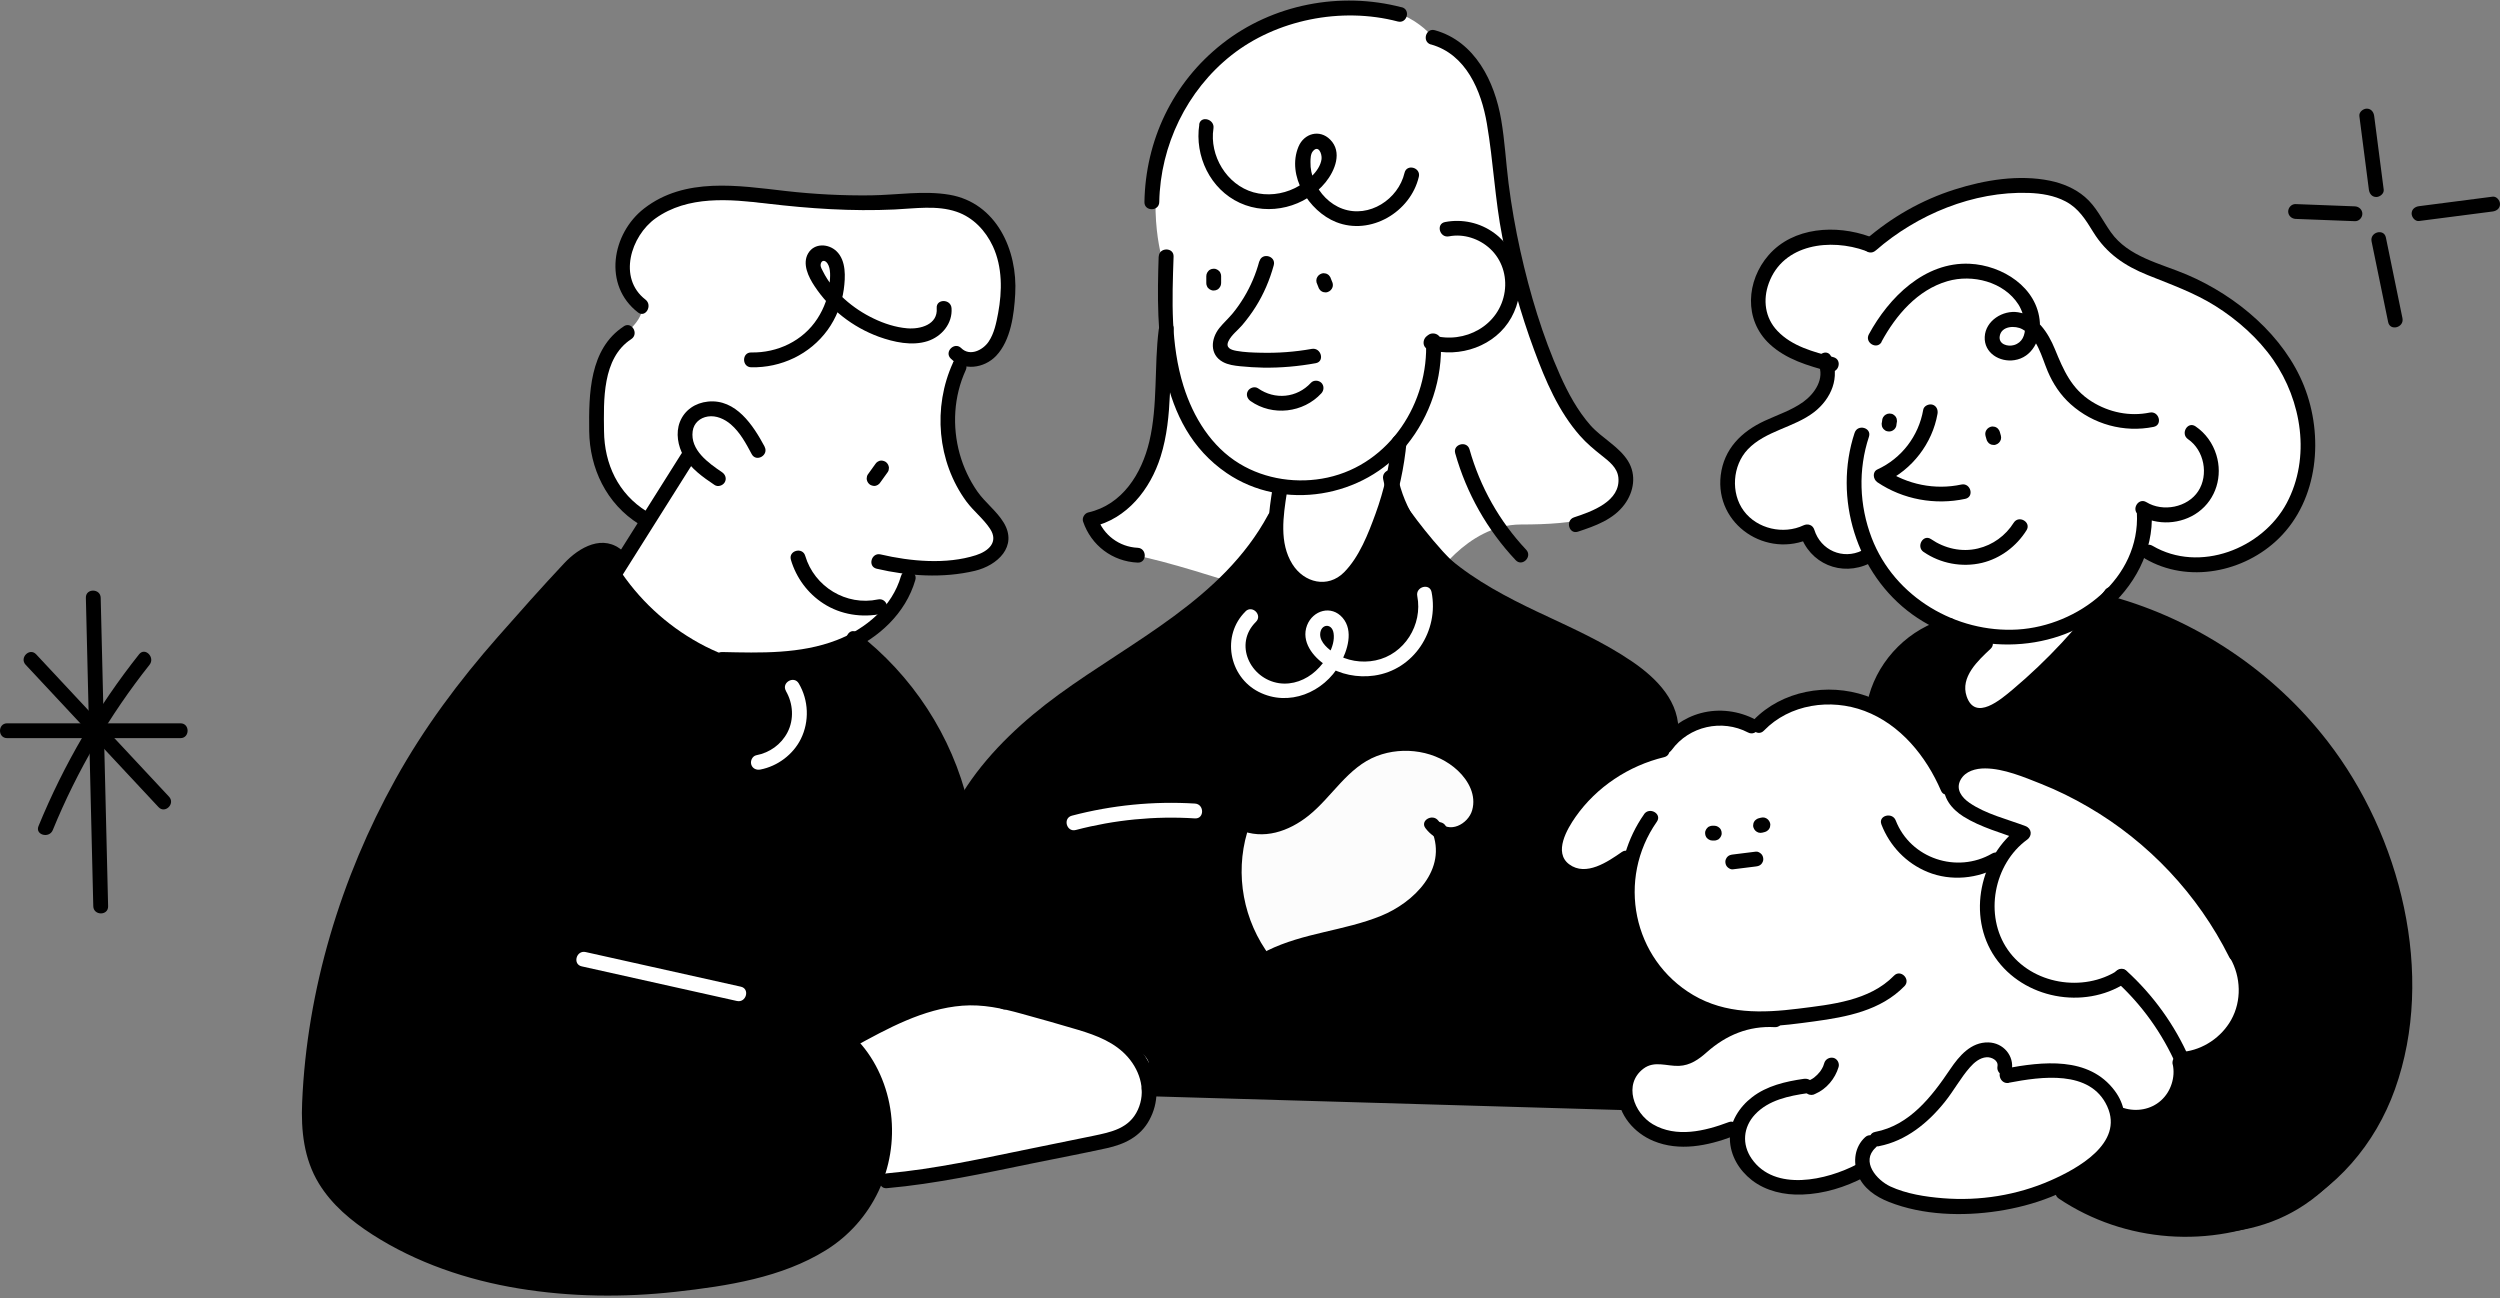 <svg width="722" height="375" viewBox="0 0 722 375" fill="none" xmlns="http://www.w3.org/2000/svg">
<rect x="0" y="0" width="722" height="375" fill="#808080" stroke="none"/>
<g clip-path="url(#clip0_2975_38303)">
<path d="M235.42 294.977L282.992 270.086L334.47 277.266L331.446 311.655C331.446 311.655 334.873 327.603 317.966 329.745C301.058 331.886 259.735 340.628 259.735 340.628H246.381L220.906 330.148L235.395 294.952L235.42 294.977Z" fill="white"/>
<path d="M645.654 274.24C656.313 302.256 630.435 306.665 630.435 306.665C630.435 306.665 630.133 312.509 626.529 318.405C622.951 324.3 612.747 322.688 612.747 322.688C612.747 322.688 605.893 343.472 576.387 348.385C546.881 353.298 537.357 336.746 537.357 336.746C537.357 336.746 533.426 342.565 519.542 343.472C505.633 344.379 500.418 326.013 500.418 326.013C500.418 326.013 499.133 328.608 486.408 329.087C473.683 329.566 469.803 316.037 469.803 316.037L464.512 294.446L434.477 255.093L441.683 218.184L483.334 214.279C483.334 214.279 490.339 208.434 493.463 207.603C496.588 206.797 505.936 209.644 505.936 209.644C505.936 209.644 512.588 205.587 518.887 202.665C525.186 199.743 539.398 203.37 539.398 203.37L555.927 206.721L564.822 183.997L550.006 172.911L540.229 160.97C540.229 160.97 541.791 162.809 532.796 162.229C523.801 161.65 521.911 153.588 521.911 153.588C521.911 153.588 523.549 157.115 512.311 154.973C501.073 152.832 498.956 140.537 498.931 134.113C498.906 127.689 513.293 122.272 521.029 118.946C528.764 115.621 527.328 104.788 527.328 104.788C527.328 104.788 510.9 100.026 509.287 93.652C507.7 87.278 508.783 64.1 539.322 70.348C539.322 70.348 567.845 51.956 583.392 53.569C598.913 55.181 602.491 60.346 615.241 74.076C627.991 87.807 650.114 77.704 664.93 116.528C679.721 155.351 629.78 173.188 618.819 158.148L608.362 174.952L637.163 227.834L645.654 274.24Z" fill="white"/>
<path d="M336.482 84.534C336.482 84.534 338.473 124.214 332.123 134.09C325.748 143.966 314.863 150.088 314.863 150.088C314.863 150.088 319.5 159.082 327.613 160.367C335.727 161.652 356.413 168.404 356.413 168.404L386.272 185.359L413.208 168.404C413.208 168.404 423.362 151.473 439.237 151.473C455.111 151.473 467.13 149.634 469.549 140.867C471.968 132.1 458.386 128.069 453.322 118.319C448.257 108.569 439.514 88.363 436.843 65.891C434.147 43.443 431.047 11.094 413.813 10.792C413.813 10.792 404.767 -1.452 386.247 3.133C367.727 7.718 349.963 9.784 339.708 31.652C329.452 53.495 335.449 74.079 335.449 74.079L336.482 84.534Z" fill="white"/>
<path d="M185.302 88.362C185.302 88.362 186.36 90.857 181.926 95.14C177.491 99.423 172.426 103.63 172.779 112.07C173.132 120.51 168.748 127.564 176.634 138.221C184.521 148.853 187.368 150.767 187.368 150.767L169.957 173.29L197.876 204.127L226.6 209.343L248.295 186.038C248.295 186.038 261.75 175.86 263.161 163.767C263.161 163.767 290.299 166.79 289.14 155C287.981 143.209 272.484 142.63 273.719 122.878C274.954 103.126 277.524 103.227 277.524 103.227C277.524 103.227 291.105 109.273 291.105 84.835C291.105 60.398 278.129 55.208 254.116 58.407C230.103 61.607 202.411 56.039 202.411 56.039C202.411 56.039 179.759 60.322 179.86 74.783C179.96 89.244 185.277 88.388 185.277 88.388L185.302 88.362Z" fill="white"/>
<path d="M562.932 180.621C562.932 180.621 550.661 185.408 547.133 191.051C543.605 196.695 541.816 203.32 541.816 203.32L555.171 215.161L561.924 226.07C561.924 226.07 563.41 217.731 573.187 219.772C582.963 221.813 614.46 232.797 629.276 251.365C644.092 269.933 648.728 284.671 648.728 284.671C648.728 284.671 645.452 305.607 630.46 306.69C630.46 306.69 631.544 315.029 626.555 318.43C621.565 321.831 611.587 322.587 611.587 322.587C611.587 322.587 609.597 338.636 594.579 342.868C588.935 341.734 659.009 385.244 686.977 320.496C721.498 240.632 641.169 189.162 641.169 189.162L609.017 172.609C609.017 172.609 583.442 206.167 574.774 206.218C566.106 206.268 565.451 196.795 565.451 196.795L574.774 183.695L562.957 180.596L562.932 180.621Z" fill="black"/>
<path d="M367.15 151.45C367.15 151.45 352.938 171.63 334.242 184.026C315.546 196.396 291.13 214.712 291.13 214.712L277.548 232.7C277.548 232.7 265.353 196.673 248.294 186.041C248.294 186.041 217.453 194.985 210.045 191.76C210.045 191.76 195.859 186.595 188.401 178.76C180.942 170.95 177.692 166.566 177.692 166.566L179.783 161.125C179.783 161.125 172.93 156.943 168.898 160.369C164.841 163.795 135.033 195.413 125.937 210.101C116.841 224.789 93.659 262.932 92.173 293.795C90.686 324.657 73.048 357.585 155.292 370.786C232.748 383.232 253.762 341.007 253.762 341.007C253.762 341.007 259.784 323.573 252.654 312.06L245.498 300.546C245.498 300.546 267.016 289.36 277.548 288.176C288.081 286.992 311.338 295.155 311.338 295.155C311.338 295.155 331.899 302.033 331.798 307.424C331.697 312.816 331.874 314.378 331.874 314.378L433.116 317.401L467.989 318.409C467.989 318.409 469.047 305.51 477.034 305.258C485.047 305.006 488.046 303.948 488.046 303.948L503.743 295.331C503.743 295.331 489.683 290.746 485.4 287.572C481.116 284.397 465.343 270.037 471.592 248.899L469.425 247.841C469.425 247.841 457.834 255.752 453.223 252.074C448.612 248.37 445.135 234.388 464.461 223.504C478.748 215.467 480.94 215.467 480.94 215.467C480.94 215.467 484.442 208.615 480.94 203.148C477.438 197.681 459.951 184.907 440.121 177.198C420.29 169.489 402.678 140.844 402.678 140.844C402.678 140.844 393.027 171.857 380.504 170.346C367.981 168.834 367.099 151.45 367.099 151.45H367.15Z" fill="black"/>
<path d="M358.938 238.241L356.922 251.77L359.92 266.987L365.942 277.266L388.948 270.086L404.041 265.299L415.505 255.121L418.327 244.313L415.556 239.425C415.556 239.425 425.357 243.506 427.499 232.673C429.641 221.84 412.935 213.148 404.015 214.307C395.096 215.466 381.036 227.534 376.702 232.673C370.68 239.778 358.887 238.216 358.887 238.216L358.938 238.241Z" fill="#FCFCFC"/>
<path d="M535.619 124.97C529.395 143.79 536.123 165.759 552.249 177.423C568.401 189.113 592.187 189.239 607.809 176.542C616.301 169.639 621.995 159.183 621.416 148.098C621.264 145.352 616.981 145.352 617.132 148.098C618.14 167.018 600.2 180.774 582.637 181.807C565.075 182.84 547.134 172.561 540.533 155.329C536.955 145.956 536.602 135.652 539.752 126.129C540.608 123.509 536.476 122.375 535.619 124.995V124.97Z" fill="black"/>
<path d="M617.738 148.727C622.903 151.902 629.984 151.473 634.847 147.896C640.012 144.117 641.952 137.491 640.088 131.394C639.055 128.018 636.988 125.121 634.066 123.13C631.773 121.568 629.631 125.272 631.899 126.834C636.585 130.034 637.921 137.138 634.847 141.849C631.773 146.561 624.642 147.946 619.879 145.024C617.511 143.588 615.369 147.291 617.713 148.727H617.738Z" fill="black"/>
<path d="M543.38 98.695C547.538 91.036 553.762 83.73 562.404 81.21C569.636 79.094 578.732 81.362 582.94 87.962C584.905 91.061 586.468 98.216 581.655 99.652C579.841 100.206 577.12 99.425 577.523 97.057C578.027 94.084 582.008 93.959 584.024 95.067C588.383 97.41 589.617 103.053 591.381 107.236C592.918 110.863 595.085 114.113 598.008 116.734C604.509 122.553 613.403 125.022 621.971 123.284C624.667 122.73 623.533 118.598 620.837 119.152C615.066 120.336 609.095 119.102 604.106 115.978C598.235 112.299 595.967 106.958 593.447 100.811C591.507 96.1 588.282 91.036 582.789 90.179C578.455 89.499 573.416 92.598 573.189 97.284C572.962 101.97 577.548 104.666 581.756 104.011C586.921 103.23 589.416 98.015 589.113 93.177C588.458 82.974 578.253 76.6 568.83 76.172C555.803 75.592 545.497 85.922 539.727 96.553C538.417 98.972 542.095 101.139 543.431 98.72L543.38 98.695Z" fill="black"/>
<path d="M529.499 103.153C523.754 101.617 517.556 100.029 513.322 95.57C509.719 91.791 509.064 86.601 510.828 81.789C514.985 70.351 528.718 68.789 538.797 72.442C541.392 73.374 542.501 69.243 539.931 68.311C530.305 64.834 517.908 65.489 510.778 73.677C504.327 81.084 503.546 92.345 511.055 99.349C515.842 103.808 522.217 105.648 528.365 107.285C531.036 107.991 532.17 103.859 529.499 103.153Z" fill="black"/>
<path d="M541.743 72.318C553.661 61.938 569.913 55.186 585.863 55.715C589.517 55.842 593.271 56.446 596.522 58.159C600.326 60.15 602.342 63.475 604.534 67.028C608.364 73.225 613.58 76.752 620.257 79.448C626.935 82.144 633.687 84.512 639.886 88.417C646.084 92.322 652.157 97.638 656.491 103.886C664.73 115.752 667.401 132.153 660.396 145.304C653.392 158.455 635.225 165.61 621.643 157.624C619.275 156.213 617.108 159.917 619.476 161.327C631.848 168.608 648.151 165.308 658.154 155.457C669.593 144.221 671.13 125.88 665.411 111.494C659.691 97.109 646.135 85.52 631.521 79.297C623.911 76.072 614.689 74.208 609.624 67.078C607.155 63.601 605.416 59.671 602.115 56.874C599.268 54.431 595.69 52.944 592.037 52.188C583.041 50.349 573.214 51.962 564.572 54.708C554.997 57.731 546.228 62.745 538.644 69.345C536.552 71.159 539.601 74.183 541.667 72.368L541.743 72.318Z" fill="black"/>
<path d="M525.138 105.117C527.078 109.299 524.105 113.683 520.779 116.076C517.453 118.47 513.371 119.805 509.617 121.543C502.889 124.668 497.875 129.656 496.943 137.264C495.229 151.574 510.272 161.45 522.997 155.429L519.847 154.144C522.543 162.811 531.841 166.665 539.954 162.685C542.424 161.475 540.257 157.772 537.787 158.981C532.193 161.727 525.819 158.906 523.979 153.01C523.551 151.6 522.115 151.121 520.83 151.726C515.059 154.446 507.475 152.758 503.62 147.569C499.765 142.379 500.344 134.443 504.754 129.782C509.894 124.39 518.083 123.509 523.904 119.024C528.867 115.195 531.564 108.871 528.817 102.925C527.658 100.431 523.979 102.598 525.113 105.092L525.138 105.117Z" fill="black"/>
<path d="M555.421 118.37C554.11 125.928 549.172 132.377 542.192 135.577C540.63 136.308 540.983 138.474 542.192 139.28C549.6 144.269 558.873 145.931 567.566 144.067C570.262 143.488 569.128 139.356 566.432 139.935C558.822 141.573 550.809 139.935 544.359 135.577V139.28C552.22 135.652 558.066 128.044 559.553 119.503C559.754 118.37 559.25 117.186 558.066 116.858C557.033 116.581 555.622 117.211 555.421 118.344V118.37Z" fill="black"/>
<path d="M555.553 159.41C560.416 162.76 566.64 163.919 572.385 162.559C577.726 161.274 582.363 157.772 585.26 153.136C586.722 150.793 583.018 148.652 581.556 150.97C579.213 154.698 575.509 157.394 571.225 158.402C566.539 159.536 561.625 158.402 557.695 155.706C555.427 154.144 553.285 157.848 555.528 159.41H555.553Z" fill="black"/>
<path d="M607.887 170.498C600.227 181.079 591.256 190.728 581.253 199.143C577.852 201.99 570.469 208.389 567.974 201.133C566.059 195.54 571.225 190.804 574.878 187.378C576.894 185.488 573.845 182.465 571.855 184.354C567.067 188.864 561.826 194.608 563.691 201.738C564.371 204.308 565.984 206.726 568.377 207.986C571.502 209.624 575.055 208.767 577.927 207.054C581.304 205.064 584.302 202.217 587.225 199.622C590.148 197.027 592.97 194.356 595.691 191.56C601.461 185.664 606.728 179.341 611.565 172.639C613.178 170.397 609.474 168.256 607.861 170.473L607.887 170.498Z" fill="black"/>
<path d="M608.815 176.365C647.442 187.097 678.183 217.909 688.388 256.682C696.3 286.763 692.948 324.655 664.576 343.096C644.066 356.424 617.004 356.071 596.746 342.441C594.453 340.905 592.311 344.608 594.579 346.145C613.628 358.943 638.598 360.732 659.31 350.932C674.681 343.651 685.969 330.5 691.663 314.577C703.506 281.422 693.276 241.289 672.211 214.105C656.589 193.925 634.516 179.086 609.924 172.258C607.253 171.527 606.119 175.659 608.79 176.39L608.815 176.365Z" fill="black"/>
<path d="M562.377 178.557C551.568 181.404 542.749 190.146 539.75 200.904C539.02 203.575 543.152 204.708 543.883 202.038C546.478 192.691 554.138 185.158 563.511 182.689C566.182 181.984 565.048 177.852 562.377 178.557Z" fill="black"/>
<path d="M644.121 276.762C647.196 282.153 647.422 289.056 644.373 294.523C641.577 299.537 636.285 303.139 630.54 303.769C629.381 303.895 628.424 304.651 628.398 305.911C628.398 306.969 629.381 308.178 630.54 308.052C637.797 307.271 644.474 303.139 648.052 296.69C651.832 289.888 651.63 281.322 647.8 274.595C646.44 272.202 642.736 274.368 644.096 276.762H644.121Z" fill="black"/>
<path d="M647.495 274.17C639.029 257.214 625.977 242.728 610.153 232.323C602.317 227.184 593.8 223.052 584.88 220.155C577.523 217.761 563.412 214.713 561.497 225.949C560.767 230.207 563.639 233.658 567.016 235.8C572.055 238.974 578.279 240.587 583.822 242.703L583.318 238.798C571.828 247.137 567.973 264.521 576.187 276.488C584.402 288.455 601.813 291.654 613.832 283.92C616.15 282.433 614.008 278.73 611.665 280.216C601.637 286.691 586.821 284.298 579.866 274.321C572.912 264.344 575.809 249.48 585.46 242.476C586.997 241.342 586.745 239.251 584.956 238.571C579.69 236.581 573.491 235.094 568.805 231.87C566.562 230.333 564.723 227.965 566.209 225.218C567.595 222.674 570.644 221.893 573.315 221.918C578.682 221.943 584.578 224.437 589.517 226.403C594.203 228.267 598.739 230.509 603.098 233.054C620.534 243.207 634.746 258.323 643.766 276.362C645.001 278.831 648.705 276.664 647.47 274.195L647.495 274.17Z" fill="black"/>
<path d="M611.112 283.387C618.595 290.19 624.517 298.478 628.574 307.75C629.027 308.808 630.589 309.06 631.496 308.505C632.58 307.876 632.731 306.641 632.252 305.583C628.07 296.009 621.846 287.393 614.136 280.364C612.095 278.525 609.071 281.523 611.112 283.387Z" fill="black"/>
<path d="M542.676 331.005C550.487 329.493 556.862 324.253 561.7 318.181C564.245 315.007 566.21 311.329 568.881 308.28C570.116 306.869 571.728 305.484 573.694 305.333C575.105 305.232 577.196 306.214 576.869 307.953C576.39 310.649 580.522 311.807 581.001 309.087C581.757 304.879 578.532 301.151 574.248 301.05C569.209 300.924 565.807 304.955 563.237 308.759C557.87 316.72 551.52 324.984 541.542 326.898C538.846 327.428 539.98 331.534 542.676 331.03V331.005Z" fill="black"/>
<path d="M580.193 312.69C589.39 310.951 603.677 308.81 608.565 319.517C613.454 330.225 599.797 337.581 592.238 340.907C582.512 345.19 571.677 346.903 561.094 346.046C556.08 345.643 550.536 344.787 545.925 342.645C541.994 340.806 537.333 335.465 541.667 331.459C543.708 329.595 540.659 326.572 538.643 328.436C535.645 331.182 535.09 335.465 536.527 339.194C538.064 343.174 541.717 345.618 545.547 347.13C555.299 350.984 566.814 351.312 577.044 349.75C587.274 348.188 597.68 344.484 605.617 337.984C612.547 332.29 616.679 322.969 610.732 315.008C603.224 304.955 589.844 306.593 579.034 308.608C576.338 309.112 577.472 313.244 580.168 312.74L580.193 312.69Z" fill="black"/>
<path d="M627.489 307.399C627.892 309.238 627.766 311.178 627.161 313.042C626.556 314.907 625.548 316.519 624.087 317.829C621.189 320.449 616.981 321.155 613.328 319.996C612.219 319.643 610.985 320.399 610.682 321.482C610.355 322.641 611.06 323.75 612.169 324.128C617.284 325.765 623.13 324.48 627.086 320.878C631.041 317.275 632.705 311.506 631.596 306.291C631.344 305.157 630.034 304.502 628.95 304.804C627.791 305.132 627.212 306.316 627.464 307.449L627.489 307.399Z" fill="black"/>
<path d="M564.271 226.225C559.433 214.988 550.664 204.986 538.872 200.93C527.81 197.126 514.632 199.444 506.393 207.984C504.478 209.975 507.501 212.998 509.416 211.008C516.85 203.324 528.667 201.636 538.469 205.314C548.85 209.219 556.283 218.415 560.567 228.366C561.65 230.885 565.354 228.719 564.271 226.199V226.225Z" fill="black"/>
<path d="M507.019 207.834C502.181 205.29 496.537 204.534 491.22 205.945C486.306 207.255 482.099 210.329 479.125 214.41C478.445 215.342 478.974 216.803 479.881 217.332C480.965 217.962 482.124 217.509 482.804 216.577C487.818 209.699 497.318 207.608 504.826 211.538C507.271 212.823 509.438 209.119 506.993 207.834H507.019Z" fill="black"/>
<path d="M479.456 214.51C469.679 216.878 460.684 222.345 454.158 230.029C450.907 233.859 447.707 238.368 447.002 243.483C446.296 248.597 448.866 253.031 453.78 254.618C459.903 256.583 465.673 253.106 470.561 249.756C472.804 248.194 470.687 244.49 468.394 246.052C464.363 248.849 458.038 253.232 453.175 249.605C448.589 246.178 452.596 239.376 455.015 235.924C461.087 227.258 470.385 221.136 480.615 218.667C483.286 218.012 482.152 213.88 479.481 214.535L479.456 214.51Z" fill="black"/>
<path d="M474.819 235.145C465.018 249.102 465.371 268.4 476.079 281.753C480.993 287.875 487.796 292.511 495.305 294.778C504.628 297.6 514.455 296.265 523.929 294.98C533.403 293.695 543.129 291.856 550.008 284.801C551.923 282.836 548.899 279.788 546.984 281.778C539.879 289.059 528.943 290.092 519.368 291.301C508.911 292.611 498.379 292.889 489.006 287.371C471.468 277.017 466.882 253.889 478.498 237.311C480.086 235.044 476.382 232.902 474.794 235.145H474.819Z" fill="black"/>
<path d="M543.356 238.115C545.774 244.338 550.537 249.326 556.735 251.846C563.438 254.566 571.249 253.811 577.473 250.208C579.866 248.822 577.699 245.119 575.306 246.504C565.176 252.375 551.771 247.966 547.488 236.956C546.505 234.412 542.348 235.52 543.356 238.09V238.115Z" fill="black"/>
<path d="M500.421 251.066C502.638 250.789 504.881 250.512 507.098 250.235C507.677 250.159 508.181 250.033 508.61 249.605C508.988 249.227 509.265 248.622 509.24 248.093C509.215 247.564 509.038 246.959 508.61 246.582C508.232 246.229 507.652 245.876 507.098 245.952C504.881 246.229 502.638 246.506 500.421 246.783C499.841 246.859 499.337 246.985 498.909 247.413C498.531 247.791 498.254 248.396 498.279 248.925C498.304 249.454 498.481 250.058 498.909 250.436C499.287 250.789 499.866 251.142 500.421 251.066Z" fill="black"/>
<path d="M494.576 242.752H495.08C495.383 242.752 495.66 242.701 495.912 242.575C496.189 242.5 496.416 242.349 496.592 242.122C496.794 241.92 496.945 241.694 497.046 241.442C497.172 241.19 497.247 240.913 497.222 240.61L497.146 240.031C497.046 239.678 496.869 239.351 496.592 239.099L496.164 238.771C495.836 238.57 495.458 238.469 495.08 238.469H494.576C494.274 238.469 493.997 238.519 493.745 238.645C493.468 238.721 493.241 238.872 493.064 239.099C492.863 239.3 492.712 239.527 492.611 239.779C492.485 240.031 492.409 240.308 492.435 240.61L492.51 241.19C492.611 241.542 492.787 241.87 493.064 242.122L493.493 242.449C493.82 242.651 494.198 242.752 494.576 242.752Z" fill="black"/>
<path d="M509.012 240.458L509.692 240.282C509.969 240.206 510.221 240.08 510.423 239.904C510.65 239.753 510.851 239.551 510.977 239.299C511.128 239.047 511.229 238.795 511.229 238.493C511.305 238.216 511.279 237.913 511.179 237.636L510.952 237.132C510.75 236.805 510.498 236.553 510.196 236.377L509.692 236.15C509.314 236.049 508.936 236.049 508.558 236.15L507.878 236.326C507.601 236.402 507.349 236.528 507.147 236.704C506.92 236.855 506.719 237.057 506.593 237.309C506.442 237.561 506.341 237.813 506.341 238.115C506.265 238.392 506.29 238.694 506.391 238.971L506.618 239.475C506.82 239.803 507.072 240.055 507.374 240.231L507.878 240.458C508.256 240.559 508.634 240.559 509.012 240.458Z" fill="black"/>
<path d="M512.565 292.384C506.064 292.031 499.462 293.795 494.095 297.473C491.575 299.212 489.383 302.21 486.46 303.268C483.235 304.452 479.556 302.537 476.18 303.268C470.636 304.527 466.832 310.246 467.134 315.789C467.487 322.037 471.896 327.177 477.54 329.52C484.974 332.593 493.112 330.93 500.369 328.209C502.914 327.252 501.805 323.095 499.235 324.078C492.356 326.673 484.117 328.663 477.339 324.682C471.871 321.458 468.721 313.118 474.618 308.634C477.792 306.241 481.32 307.954 484.873 307.828C488.123 307.702 490.593 305.963 492.936 303.872C498.505 298.934 505.031 296.213 512.565 296.642C515.311 296.793 515.311 292.51 512.565 292.359V292.384Z" fill="black"/>
<path d="M520.855 311.581C515.639 312.337 510.297 313.571 506.039 316.846C502.285 319.718 499.488 324.102 499.589 328.939C499.689 333.777 502.285 337.984 505.938 340.831C510.02 344.005 515.337 345.164 520.427 344.988C526.726 344.786 532.899 342.871 538.468 339.949C540.912 338.664 538.745 334.961 536.301 336.246C527.633 340.806 512.54 344.333 505.863 334.608C503.015 330.476 503.419 325.513 506.871 321.835C510.776 317.678 516.622 316.494 522.014 315.713C523.173 315.536 523.778 314.1 523.501 313.067C523.173 311.833 522.014 311.405 520.855 311.581Z" fill="black"/>
<path d="M526.851 307.021C526.751 307.349 526.625 307.702 526.499 308.029L526.725 307.525C526.373 308.357 525.919 309.138 525.365 309.843L525.692 309.415C525.163 310.095 524.533 310.725 523.853 311.254L524.281 310.926C523.601 311.455 522.845 311.909 522.039 312.237C521.585 312.438 521.182 313.068 521.056 313.521C520.905 314.025 520.98 314.705 521.283 315.159C521.585 315.612 522.014 316.016 522.568 316.142L523.147 316.217C523.525 316.217 523.903 316.116 524.231 315.915C527.481 314.529 529.976 311.531 530.984 308.155C531.311 307.072 530.606 305.762 529.497 305.51C528.388 305.258 527.204 305.863 526.851 306.996V307.021Z" fill="black"/>
<path d="M573.415 125.879L573.718 126.937C573.793 127.214 573.919 127.466 574.096 127.667C574.247 127.894 574.449 128.096 574.7 128.222C574.952 128.373 575.204 128.473 575.507 128.473C575.784 128.549 576.086 128.524 576.364 128.423L576.867 128.196C577.195 127.995 577.447 127.743 577.623 127.441L577.85 126.937C577.951 126.559 577.951 126.181 577.85 125.803L577.548 124.745C577.472 124.468 577.346 124.216 577.17 124.014C577.019 123.787 576.817 123.586 576.565 123.46C576.313 123.309 576.061 123.208 575.759 123.208C575.482 123.132 575.179 123.158 574.902 123.258L574.398 123.485C574.071 123.687 573.819 123.939 573.642 124.241L573.415 124.745C573.315 125.123 573.315 125.501 573.415 125.879Z" fill="black"/>
<path d="M543.631 120.992L543.505 121.899C543.405 122.176 543.405 122.478 543.455 122.755C543.455 123.032 543.556 123.31 543.707 123.561C543.833 123.813 544.035 124.015 544.261 124.166C544.463 124.368 544.715 124.494 544.992 124.544L545.572 124.62C545.95 124.62 546.327 124.519 546.655 124.317L547.083 123.99C547.361 123.713 547.537 123.41 547.638 123.058L547.764 122.151C547.864 121.873 547.865 121.571 547.814 121.294C547.814 121.017 547.713 120.74 547.562 120.488C547.436 120.236 547.235 120.034 547.008 119.883C546.806 119.682 546.554 119.556 546.277 119.505L545.698 119.43C545.32 119.43 544.942 119.53 544.614 119.732L544.186 120.06C543.909 120.337 543.732 120.639 543.631 120.992Z" fill="black"/>
<path d="M346.363 35.938C344.952 45.058 349.512 54.657 358.054 58.587C366.596 62.517 377.078 59.771 382.848 52.616C385.544 49.265 387.737 43.899 384.159 40.321C381.11 37.248 376.625 38.508 375.012 42.337C371.484 50.752 378.01 61.005 385.847 64.129C395.825 68.11 407.365 61.232 409.759 51.054C410.389 48.383 406.256 47.224 405.627 49.92C403.838 57.554 395.422 63.071 387.737 60.3C384.033 58.965 381.059 55.866 379.547 52.263C378.817 50.55 378.414 48.686 378.464 46.821C378.464 45.864 378.489 44.478 379.144 43.697C380.757 41.732 381.84 44.403 381.664 45.94C381.185 49.618 376.952 52.868 373.903 54.354C370.25 56.143 365.916 56.647 361.985 55.538C354.25 53.346 349.235 44.932 350.445 37.097C350.873 34.401 346.741 33.242 346.312 35.963L346.363 35.938Z" fill="black"/>
<path d="M404.793 2.102C387.055 -2.534 367.527 1.22 353.038 12.582C338.55 23.945 330.815 40.699 330.512 58.359C330.462 61.105 334.745 61.105 334.796 58.359C335.098 42.009 342.758 26.111 355.659 15.933C368.56 5.755 387.256 1.9 403.685 6.208C406.356 6.914 407.49 2.782 404.819 2.077L404.793 2.102Z" fill="black"/>
<path d="M334.621 74.081C333.891 95.899 334.067 122.831 354.25 136.612C370.578 147.773 393.86 143.767 406.181 128.626C413.085 120.135 416.663 109.302 416.109 98.368C415.958 95.622 411.674 95.597 411.825 98.368C412.733 116.255 401.394 133.992 383.403 137.922C374.836 139.786 365.488 138.476 357.979 133.916C349.815 128.978 344.599 120.438 341.802 111.519C338.023 99.451 338.502 86.603 338.93 74.106C339.031 71.36 334.747 71.36 334.646 74.106L334.621 74.081Z" fill="black"/>
<path d="M412.635 100.962C421.529 103.506 431.885 99.979 436.471 91.715C441.057 83.452 439.243 72.946 431.533 67.303C427.451 64.305 422.285 63.171 417.321 64.128C414.625 64.657 415.759 68.789 418.455 68.26C422.688 67.429 427.199 68.915 430.348 71.838C433.75 75.012 435.211 79.623 434.556 84.208C433.12 94.008 422.991 99.475 413.769 96.83C411.123 96.074 409.989 100.206 412.635 100.962Z" fill="black"/>
<path d="M413.263 12.835C423.417 15.682 427.802 26.213 429.414 35.711C431.279 46.595 431.732 57.604 433.874 68.463C436.016 79.321 439.14 90.532 443.096 101.189C446.347 109.957 450.076 118.8 456.325 125.879C458.189 127.995 460.306 129.759 462.498 131.497C464.69 133.236 467.084 135.024 467.386 137.922C468.067 144.8 459.701 147.722 454.586 149.41C451.991 150.267 453.1 154.424 455.72 153.542C460.684 151.904 465.95 150.04 469.175 145.656C471.871 142.003 472.653 137.166 470.183 133.16C467.588 128.953 462.624 126.534 459.348 122.856C455.594 118.598 452.848 113.509 450.555 108.37C445.465 96.957 441.811 84.713 439.09 72.519C437.654 66.019 436.495 59.469 435.663 52.868C434.907 46.796 434.58 40.649 433.547 34.602C431.657 23.543 426.013 11.979 414.397 8.729C411.751 7.973 410.592 12.105 413.263 12.86V12.835Z" fill="black"/>
<path d="M334.646 95.141C333.285 105.873 334.419 116.933 331.924 127.514C329.732 136.786 324.138 145.78 314.286 147.997C313.203 148.249 312.422 149.584 312.8 150.642C315.143 157.52 321.266 162.156 328.548 162.483C331.294 162.609 331.294 158.326 328.548 158.2C323.256 157.948 318.645 154.522 316.932 149.483L315.445 152.129C325.474 149.886 332.201 141.321 335.175 131.898C338.929 120.032 337.392 107.334 338.929 95.141C339.282 92.42 334.998 92.445 334.646 95.141Z" fill="black"/>
<path d="M420.268 130.917C423.518 142.455 429.515 153.062 437.729 161.779C439.619 163.794 442.643 160.771 440.753 158.756C433.043 150.568 427.449 140.616 424.4 129.783C423.644 127.138 419.512 128.271 420.268 130.917Z" fill="black"/>
<path d="M367.503 141.122C366.495 147.546 365.462 154.298 367.503 160.647C369.241 166.038 373.222 170.825 378.942 172.135C391.717 175.083 397.991 158.833 401.393 149.486C403.963 142.407 405.525 135.025 406.231 127.542C406.483 124.796 402.199 124.821 401.947 127.542C401.292 134.647 399.705 141.651 397.26 148.352C395.169 154.096 392.549 160.874 388.164 165.282C383.478 169.994 376.624 168.331 373.248 162.939C369.392 156.792 370.602 149.007 371.66 142.23C372.088 139.535 367.956 138.376 367.528 141.097L367.503 141.122Z" fill="black"/>
<path d="M366.22 148.705C353.092 173.017 327.089 185.009 305.671 200.654C286.219 214.838 266.691 236.127 269.992 262.202C271.504 274.195 278.257 285.507 289.066 291.251C291.511 292.536 293.652 288.857 291.233 287.547C281.507 282.357 275.384 272.129 274.175 261.295C272.789 249.051 277.4 236.908 284.355 227.007C299.296 205.769 324.141 194.86 344.198 179.441C354.428 171.581 363.726 162.335 369.899 150.872C371.209 148.453 367.505 146.286 366.195 148.705H366.22Z" fill="black"/>
<path d="M399.453 138.347C403.056 156.814 418.855 168.756 434.653 176.843C443.523 181.403 452.795 185.182 461.514 190.045C469.778 194.655 481.142 201.18 480.411 212.115C480.235 214.861 484.519 214.861 484.695 212.115C485.325 202.768 478.522 195.94 471.366 191.053C462.799 185.208 453.249 181.051 443.926 176.642C426.716 168.479 407.541 157.545 403.585 137.214C403.056 134.518 398.924 135.652 399.453 138.347Z" fill="black"/>
<path d="M356.065 239.224C352.159 252.476 354.78 267.29 363.095 278.325C364.733 280.492 368.462 278.375 366.799 276.158C359.114 265.98 356.594 252.602 360.197 240.358C360.978 237.713 356.846 236.579 356.065 239.224Z" fill="black"/>
<path d="M357.878 239.604C364.883 242.677 372.24 240.108 377.96 235.522C384.738 230.081 389.223 221.565 397.639 218.34C405.4 215.368 414.95 216.804 421.073 222.598C424.147 225.521 426.389 229.703 425.155 234.011C424.021 237.991 418.427 241.04 415.378 237.009C413.74 234.842 410.011 236.984 411.674 239.176C417.192 246.457 427.725 242.652 429.488 234.288C431.555 224.563 422.71 216.526 414.244 213.831C404.669 210.782 394.616 213.377 387.258 220.028C380.304 226.327 371.409 240.914 360.045 235.926C357.551 234.817 355.358 238.521 357.878 239.629V239.604Z" fill="black"/>
<path d="M413.541 240.007C418.076 251.067 408.325 260.641 398.851 264.495C388.192 268.829 376.4 269.383 366.019 274.522C363.549 275.757 365.716 279.435 368.186 278.226C379.776 272.457 393.358 272.608 404.822 266.385C414.347 261.22 422.208 249.908 417.673 238.848C416.64 236.329 412.507 237.437 413.541 239.982V240.007Z" fill="black"/>
<path d="M345.105 232.069C333.136 231.338 321.142 232.522 309.551 235.571C306.88 236.276 308.014 240.408 310.685 239.702C321.923 236.755 333.514 235.621 345.105 236.352C347.851 236.528 347.851 232.245 345.105 232.069Z" fill="white"/>
<path d="M363.678 75.465C362.695 79.143 361.208 82.645 359.243 85.895C358.26 87.508 357.202 89.044 355.993 90.506C354.783 91.967 353.372 93.227 352.188 94.688C349.693 97.761 349.24 102.397 353.171 104.539C354.708 105.37 356.471 105.597 358.185 105.773C360.402 106 362.619 106.126 364.837 106.176C369.901 106.252 374.991 105.798 379.98 104.891C382.676 104.413 381.543 100.281 378.846 100.76C373.958 101.641 369.02 101.994 364.056 101.868C361.763 101.818 359.394 101.742 357.152 101.339C355.539 101.062 353.851 100.482 354.783 98.517C355.615 96.754 357.53 95.343 358.764 93.882C360.175 92.219 361.46 90.481 362.619 88.641C364.963 84.938 366.701 80.831 367.861 76.599C368.591 73.928 364.459 72.795 363.728 75.465H363.678Z" fill="black"/>
<path d="M361.153 115.825C367.478 120.284 376.397 119.252 381.613 113.583C382.394 112.726 382.445 111.391 381.613 110.56C380.832 109.779 379.371 109.703 378.59 110.56C374.558 114.943 368.183 115.548 363.32 112.147C362.363 111.492 360.952 111.971 360.397 112.903C359.767 113.961 360.221 115.17 361.153 115.825Z" fill="black"/>
<path d="M380.228 81.613L380.732 82.873C380.808 83.15 380.933 83.402 381.11 83.603C381.261 83.83 381.463 84.031 381.715 84.157C381.967 84.309 382.219 84.409 382.521 84.409C382.798 84.485 383.1 84.46 383.378 84.359L383.882 84.132C384.209 83.931 384.461 83.679 384.637 83.376L384.864 82.873C384.965 82.495 384.965 82.117 384.864 81.739L384.36 80.479C384.285 80.202 384.159 79.95 383.982 79.749C383.831 79.522 383.63 79.32 383.378 79.194C383.126 79.043 382.874 78.942 382.571 78.942C382.294 78.867 381.992 78.892 381.715 78.993L381.211 79.219C380.883 79.421 380.631 79.673 380.455 79.975L380.228 80.479C380.127 80.857 380.127 81.235 380.228 81.613Z" fill="black"/>
<path d="M348.379 79.748V81.763C348.379 82.066 348.429 82.343 348.555 82.595C348.631 82.872 348.782 83.099 349.009 83.275C349.21 83.477 349.437 83.628 349.689 83.728C349.941 83.854 350.218 83.93 350.521 83.905L351.1 83.829C351.453 83.728 351.781 83.552 352.033 83.275L352.36 82.847C352.562 82.519 352.662 82.141 352.662 81.763V79.748C352.662 79.445 352.612 79.168 352.486 78.916C352.41 78.639 352.259 78.413 352.033 78.236C351.831 78.035 351.604 77.883 351.352 77.783C351.1 77.657 350.823 77.581 350.521 77.606L349.941 77.682C349.588 77.783 349.261 77.959 349.009 78.236L348.681 78.665C348.48 78.992 348.379 79.37 348.379 79.748Z" fill="black"/>
<path d="M220.832 129.001C217.532 122.854 212.543 115.145 204.454 115.976C200.826 116.354 197.701 118.395 196.341 121.871C195.106 125.046 195.786 128.825 197.424 131.722C199.49 135.325 202.993 137.794 206.369 140.061C207.327 140.716 208.738 140.237 209.292 139.305C209.922 138.247 209.494 137.038 208.536 136.383C204.605 133.712 199.289 129.984 200.045 124.517C200.372 122.174 202.161 120.637 204.429 120.284C206.823 119.906 209.267 121.015 211.056 122.552C213.752 124.869 215.44 128.069 217.103 131.168C218.414 133.586 222.117 131.445 220.807 129.001H220.832Z" fill="black"/>
<path d="M275.231 104.74C269.335 117.614 270.67 133.334 279.086 144.823C281.152 147.619 284.05 149.836 285.94 152.734C288.459 156.563 285.461 159.183 281.858 160.342C273.316 163.088 262.909 162.131 254.317 160.115C251.646 159.485 250.487 163.617 253.183 164.247C262.305 166.389 272.358 167.044 281.555 164.852C288.031 163.315 294.053 157.797 289.845 150.894C287.804 147.544 284.529 145.175 282.286 141.976C280.043 138.776 278.254 134.997 277.171 131.117C274.954 123.131 275.432 114.464 278.91 106.881C280.043 104.387 276.365 102.22 275.206 104.714L275.231 104.74Z" fill="black"/>
<path d="M228.414 161.68C229.951 166.87 233.277 171.38 237.813 174.302C242.777 177.527 248.95 178.459 254.695 177.25C257.391 176.67 256.257 172.564 253.561 173.118C244.389 175.058 235.192 169.465 232.547 160.521C231.765 157.876 227.633 159.01 228.414 161.655V161.68Z" fill="black"/>
<path d="M216.95 106.074C225.593 106.251 233.883 102.346 238.998 95.317C241.493 91.865 243.105 87.784 243.685 83.576C244.163 80.049 244.415 75.313 241.619 72.592C239.3 70.325 235.193 70.123 233.404 73.146C231.615 76.169 233.48 79.999 235.244 82.644C239.678 89.371 246.255 94.485 253.814 97.257C258.148 98.819 263.389 99.977 267.899 98.516C271.981 97.181 275.131 93.427 274.803 88.993C274.602 86.272 270.318 86.247 270.52 88.993C270.898 93.755 265.808 95.14 261.978 94.813C258.677 94.536 255.326 93.452 252.353 92.016C246.406 89.195 240.636 84.357 237.663 78.361C237.411 77.883 236.957 77.102 236.982 76.522C237.108 75.111 238.217 74.935 238.998 76.119C239.981 77.631 239.754 80.074 239.603 81.788C239.326 85.441 238.041 88.993 236.05 92.041C231.892 98.466 224.51 101.943 216.95 101.791C214.204 101.741 214.204 106.024 216.95 106.074Z" fill="black"/>
<path d="M274.549 103.53C278.253 107.234 284.2 106.402 287.677 102.774C291.935 98.29 292.868 90.782 293.195 84.887C293.926 72.265 287.778 58.559 274.197 56.242C266.789 54.982 259.028 56.317 251.57 56.418C243.305 56.519 235.065 56.09 226.876 55.158C213.169 53.596 197.799 51.077 186.032 60.197C176.658 67.453 174.113 82.418 184.243 90.228C186.435 91.916 188.551 88.187 186.41 86.524C178.347 80.302 182.202 68.158 189.307 63.069C198.655 56.393 210.725 57.501 221.484 58.786C233.78 60.247 246.026 61.079 258.398 60.499C264.244 60.222 270.593 59.215 276.263 61.154C281.05 62.792 284.628 66.596 286.745 71.131C289.517 77.102 289.441 84.081 288.257 90.455C287.727 93.251 287.123 96.325 285.485 98.718C283.847 101.112 280.093 103.026 277.598 100.532C275.658 98.592 272.609 101.615 274.575 103.555L274.549 103.53Z" fill="black"/>
<path d="M180.139 94.26C170.186 100.76 170.035 113.86 170.161 124.517C170.287 135.174 175.074 145.478 184.599 151.399C186.942 152.86 189.109 149.157 186.766 147.695C178.526 142.581 174.545 134.015 174.444 124.517C174.344 115.649 173.865 103.455 182.306 97.938C184.599 96.426 182.457 92.723 180.139 94.234V94.26Z" fill="black"/>
<path d="M260.216 166.34C257.671 175.208 250.087 181.607 241.671 184.857C231.189 188.913 219.624 188.561 208.587 188.309C205.841 188.233 205.841 192.516 208.587 192.592C220.707 192.869 233.432 193.121 244.77 188.183C253.791 184.278 261.552 177.123 264.349 167.499C265.104 164.853 260.972 163.72 260.216 166.365V166.34Z" fill="black"/>
<path d="M196.79 131.017C189.76 142.203 182.705 153.363 175.675 164.549C174.214 166.892 177.918 169.034 179.379 166.716C186.409 155.53 193.464 144.369 200.494 133.183C201.956 130.84 198.252 128.699 196.79 131.017Z" fill="black"/>
<path d="M175.857 167.622C181.4 175.71 188.531 182.587 196.897 187.727C201.054 190.297 205.514 192.363 210.1 194.025C213.376 195.209 221.187 198.081 218.264 203.019C216.853 205.388 220.557 207.554 221.968 205.186C224.538 200.853 222.195 195.789 218.39 193.118C216.248 191.607 213.678 190.775 211.234 189.919C208.664 188.987 206.169 187.928 203.725 186.694C194.049 181.756 185.684 174.45 179.536 165.481C177.999 163.213 174.27 165.355 175.832 167.648L175.857 167.622Z" fill="black"/>
<path d="M179.984 159.236C174.29 154.021 167.285 158.001 162.876 162.738C156.375 169.666 150.05 176.796 143.776 183.926C132.563 196.674 122.434 210.228 114.195 225.092C98.446 253.46 88.62 285.885 87.259 318.384C86.906 326.497 87.763 334.685 92.072 341.764C95.851 347.962 101.47 352.623 107.492 356.502C120.267 364.715 134.957 369.679 149.874 372.122C164.791 374.566 180.035 374.743 195.052 373.08C210.07 371.417 225.768 368.973 238.518 361.062C251.948 352.723 259.23 337.33 257.315 321.634C255.4 305.939 244.086 291.654 227.935 291.578C225.188 291.578 225.163 295.861 227.935 295.861C242.02 295.912 251.746 309.541 253.132 322.516C254.518 335.491 248.949 348.718 238.064 356.225C226.599 364.136 211.531 366.706 197.975 368.419C184.419 370.132 170.813 370.384 157.332 368.847C143.852 367.31 130.245 363.733 118.025 357.561C105.199 351.061 92.928 341.865 91.618 326.472C90.988 319.115 91.845 311.532 92.752 304.226C93.659 296.919 95.07 289.034 96.834 281.576C100.261 267.14 105.174 253.057 111.499 239.654C118.68 224.513 127.6 210.178 138.132 197.127C143.852 190.048 150 183.296 156.098 176.519C159.247 173.042 162.346 169.54 165.521 166.089C168.167 163.242 172.98 158.606 176.91 162.234C178.926 164.098 181.975 161.075 179.934 159.211L179.984 159.236Z" fill="black"/>
<path d="M245.325 186.369C260.418 197.983 271.076 214.762 275.486 233.254C276.116 235.925 280.248 234.791 279.618 232.12C274.931 212.469 263.467 194.985 247.492 182.69C245.3 181.002 243.183 184.731 245.325 186.394V186.369Z" fill="black"/>
<path d="M246.56 302.384C256.286 297.043 266.642 291.324 277.93 290.442C283.801 289.988 289.395 291.198 295.014 292.76C300.633 294.322 305.949 295.783 311.367 297.421C316.784 299.058 322.075 301.074 325.779 305.357C329.483 309.639 330.945 315.358 328.627 320.473C326.157 325.94 320.916 326.947 315.6 328.056C309.603 329.29 303.581 330.5 297.584 331.734C283.851 334.531 270.119 337.604 256.134 338.864C253.413 339.116 253.388 343.399 256.134 343.147C270.295 341.887 284.204 338.839 298.113 335.992C305.269 334.531 312.45 333.17 319.581 331.608C324.746 330.475 329.307 328.308 331.928 323.471C337.395 313.418 331.298 302.056 321.975 297.017C316.28 293.944 309.779 292.508 303.606 290.769C297.433 289.031 291.385 286.99 285.086 286.31C270.446 284.698 256.815 291.928 244.393 298.731C241.974 300.066 244.141 303.744 246.56 302.434V302.384Z" fill="black"/>
<path d="M167.995 279.083C182.937 282.408 197.879 285.734 212.821 289.085C215.517 289.689 216.651 285.557 213.955 284.953C199.013 281.627 184.071 278.302 169.129 274.951C166.433 274.346 165.299 278.478 167.995 279.083Z" fill="white"/>
<path d="M252.756 134.067C252.025 135.075 251.32 136.082 250.589 137.09C250.438 137.342 250.337 137.594 250.337 137.896C250.261 138.173 250.287 138.476 250.387 138.753C250.513 139.257 250.916 139.786 251.37 140.038C251.874 140.29 252.479 140.441 253.008 140.264L253.512 140.038C253.839 139.836 254.091 139.584 254.268 139.282C254.998 138.274 255.704 137.266 256.435 136.259C256.586 136.007 256.687 135.755 256.687 135.452C256.762 135.175 256.737 134.873 256.636 134.596C256.51 134.092 256.107 133.563 255.654 133.311C255.15 133.059 254.545 132.908 254.016 133.084L253.512 133.311C253.184 133.513 252.932 133.764 252.756 134.067Z" fill="black"/>
<path d="M331.798 316.592C377.531 317.928 423.264 319.263 469.022 320.598C471.768 320.674 471.768 316.391 469.022 316.315C423.289 314.98 377.556 313.645 331.798 312.31C329.052 312.234 329.052 316.517 331.798 316.592Z" fill="black"/>
<path d="M359.718 176.567C352.688 183.47 354.855 195.412 363.523 199.82C372.191 204.229 382.32 200.022 386.982 191.784C389.149 187.954 390.988 182.16 387.738 178.406C384.487 174.652 379.171 176.264 377.482 180.572C375.668 185.284 379.196 189.718 382.95 192.162C387.007 194.807 392.072 195.789 396.859 195.109C408.349 193.497 415.631 182.16 413.439 170.999C412.91 168.303 408.777 169.437 409.307 172.133C410.919 180.421 405.603 189.012 397.237 190.726C393.256 191.557 388.897 190.852 385.445 188.66C383.681 187.551 381.237 185.561 381.262 183.218C381.312 180.169 384.689 179.791 385.142 182.89C385.722 186.745 382.698 191.28 380.002 193.749C377.155 196.369 373.275 197.881 369.369 197.301C361.029 196.041 356.241 185.964 362.717 179.59C364.682 177.65 361.659 174.627 359.693 176.567H359.718Z" fill="white"/>
<path d="M226.956 199.544C229.072 203.146 229.375 207.782 227.409 211.536C225.595 215.012 222.269 217.381 218.439 218.111C217.305 218.338 216.65 219.698 216.953 220.757C217.28 221.941 218.439 222.47 219.598 222.243C224.537 221.286 229.047 217.935 231.29 213.4C233.784 208.336 233.557 202.239 230.685 197.377C229.299 195.009 225.595 197.15 226.981 199.544H226.956Z" fill="white"/>
<path d="M681.384 33.517L684.13 54.755C684.281 55.914 685.012 56.896 686.272 56.896C687.305 56.896 688.565 55.914 688.413 54.755L685.667 33.517C685.516 32.358 684.785 31.375 683.525 31.375C682.492 31.375 681.232 32.358 681.384 33.517Z" fill="black"/>
<path d="M662.97 63.222C668.69 63.449 674.384 63.65 680.104 63.877C681.263 63.928 682.246 62.869 682.246 61.736C682.246 60.552 681.263 59.645 680.104 59.594C674.384 59.367 668.69 59.166 662.97 58.939C661.811 58.889 660.828 59.947 660.828 61.081C660.828 62.265 661.811 63.172 662.97 63.222Z" fill="black"/>
<path d="M684.91 69.722C686.498 77.482 688.11 85.267 689.698 93.027C690.252 95.722 694.384 94.589 693.83 91.893C692.243 84.133 690.63 76.348 689.043 68.589C688.488 65.893 684.356 67.027 684.91 69.722Z" fill="black"/>
<path d="M698.618 63.827C705.699 62.92 712.779 61.987 719.86 61.081C721.019 60.929 722.001 60.199 722.001 58.939C722.001 57.906 721.019 56.646 719.86 56.798C712.779 57.705 705.699 58.637 698.618 59.544C697.459 59.695 696.477 60.425 696.477 61.685C696.477 62.718 697.459 63.978 698.618 63.827Z" fill="black"/>
<path d="M2.069 213.174C18.75 213.174 35.43 213.174 52.111 213.174C54.857 213.174 54.883 208.891 52.111 208.891C35.43 208.891 18.75 208.891 2.069 208.891C-0.677 208.891 -0.702 213.174 2.069 213.174Z" fill="black"/>
<path d="M24.798 172.639C25.503 202.343 26.234 232.021 26.94 261.724C27.015 264.47 31.299 264.495 31.223 261.724C30.518 232.021 29.787 202.343 29.081 172.639C29.006 169.893 24.722 169.868 24.798 172.639Z" fill="black"/>
<path d="M15.246 239.727C22.251 222.596 31.7 206.472 43.19 191.985C44.878 189.844 41.879 186.796 40.166 188.962C28.172 204.078 18.446 220.731 11.114 238.594C10.081 241.138 14.213 242.247 15.246 239.727Z" fill="black"/>
<path d="M7.411 191.985C20.211 205.69 32.986 219.395 45.786 233.101C47.676 235.116 50.7 232.093 48.81 230.078C36.01 216.372 23.235 202.667 10.434 188.962C8.545 186.946 5.521 189.969 7.411 191.985Z" fill="black"/>
</g>
<defs>
<clipPath id="clip0_2975_38303">
<rect width="722" height="374" fill="white" transform="translate(0 0.16)"/>
</clipPath>
</defs>
</svg>
